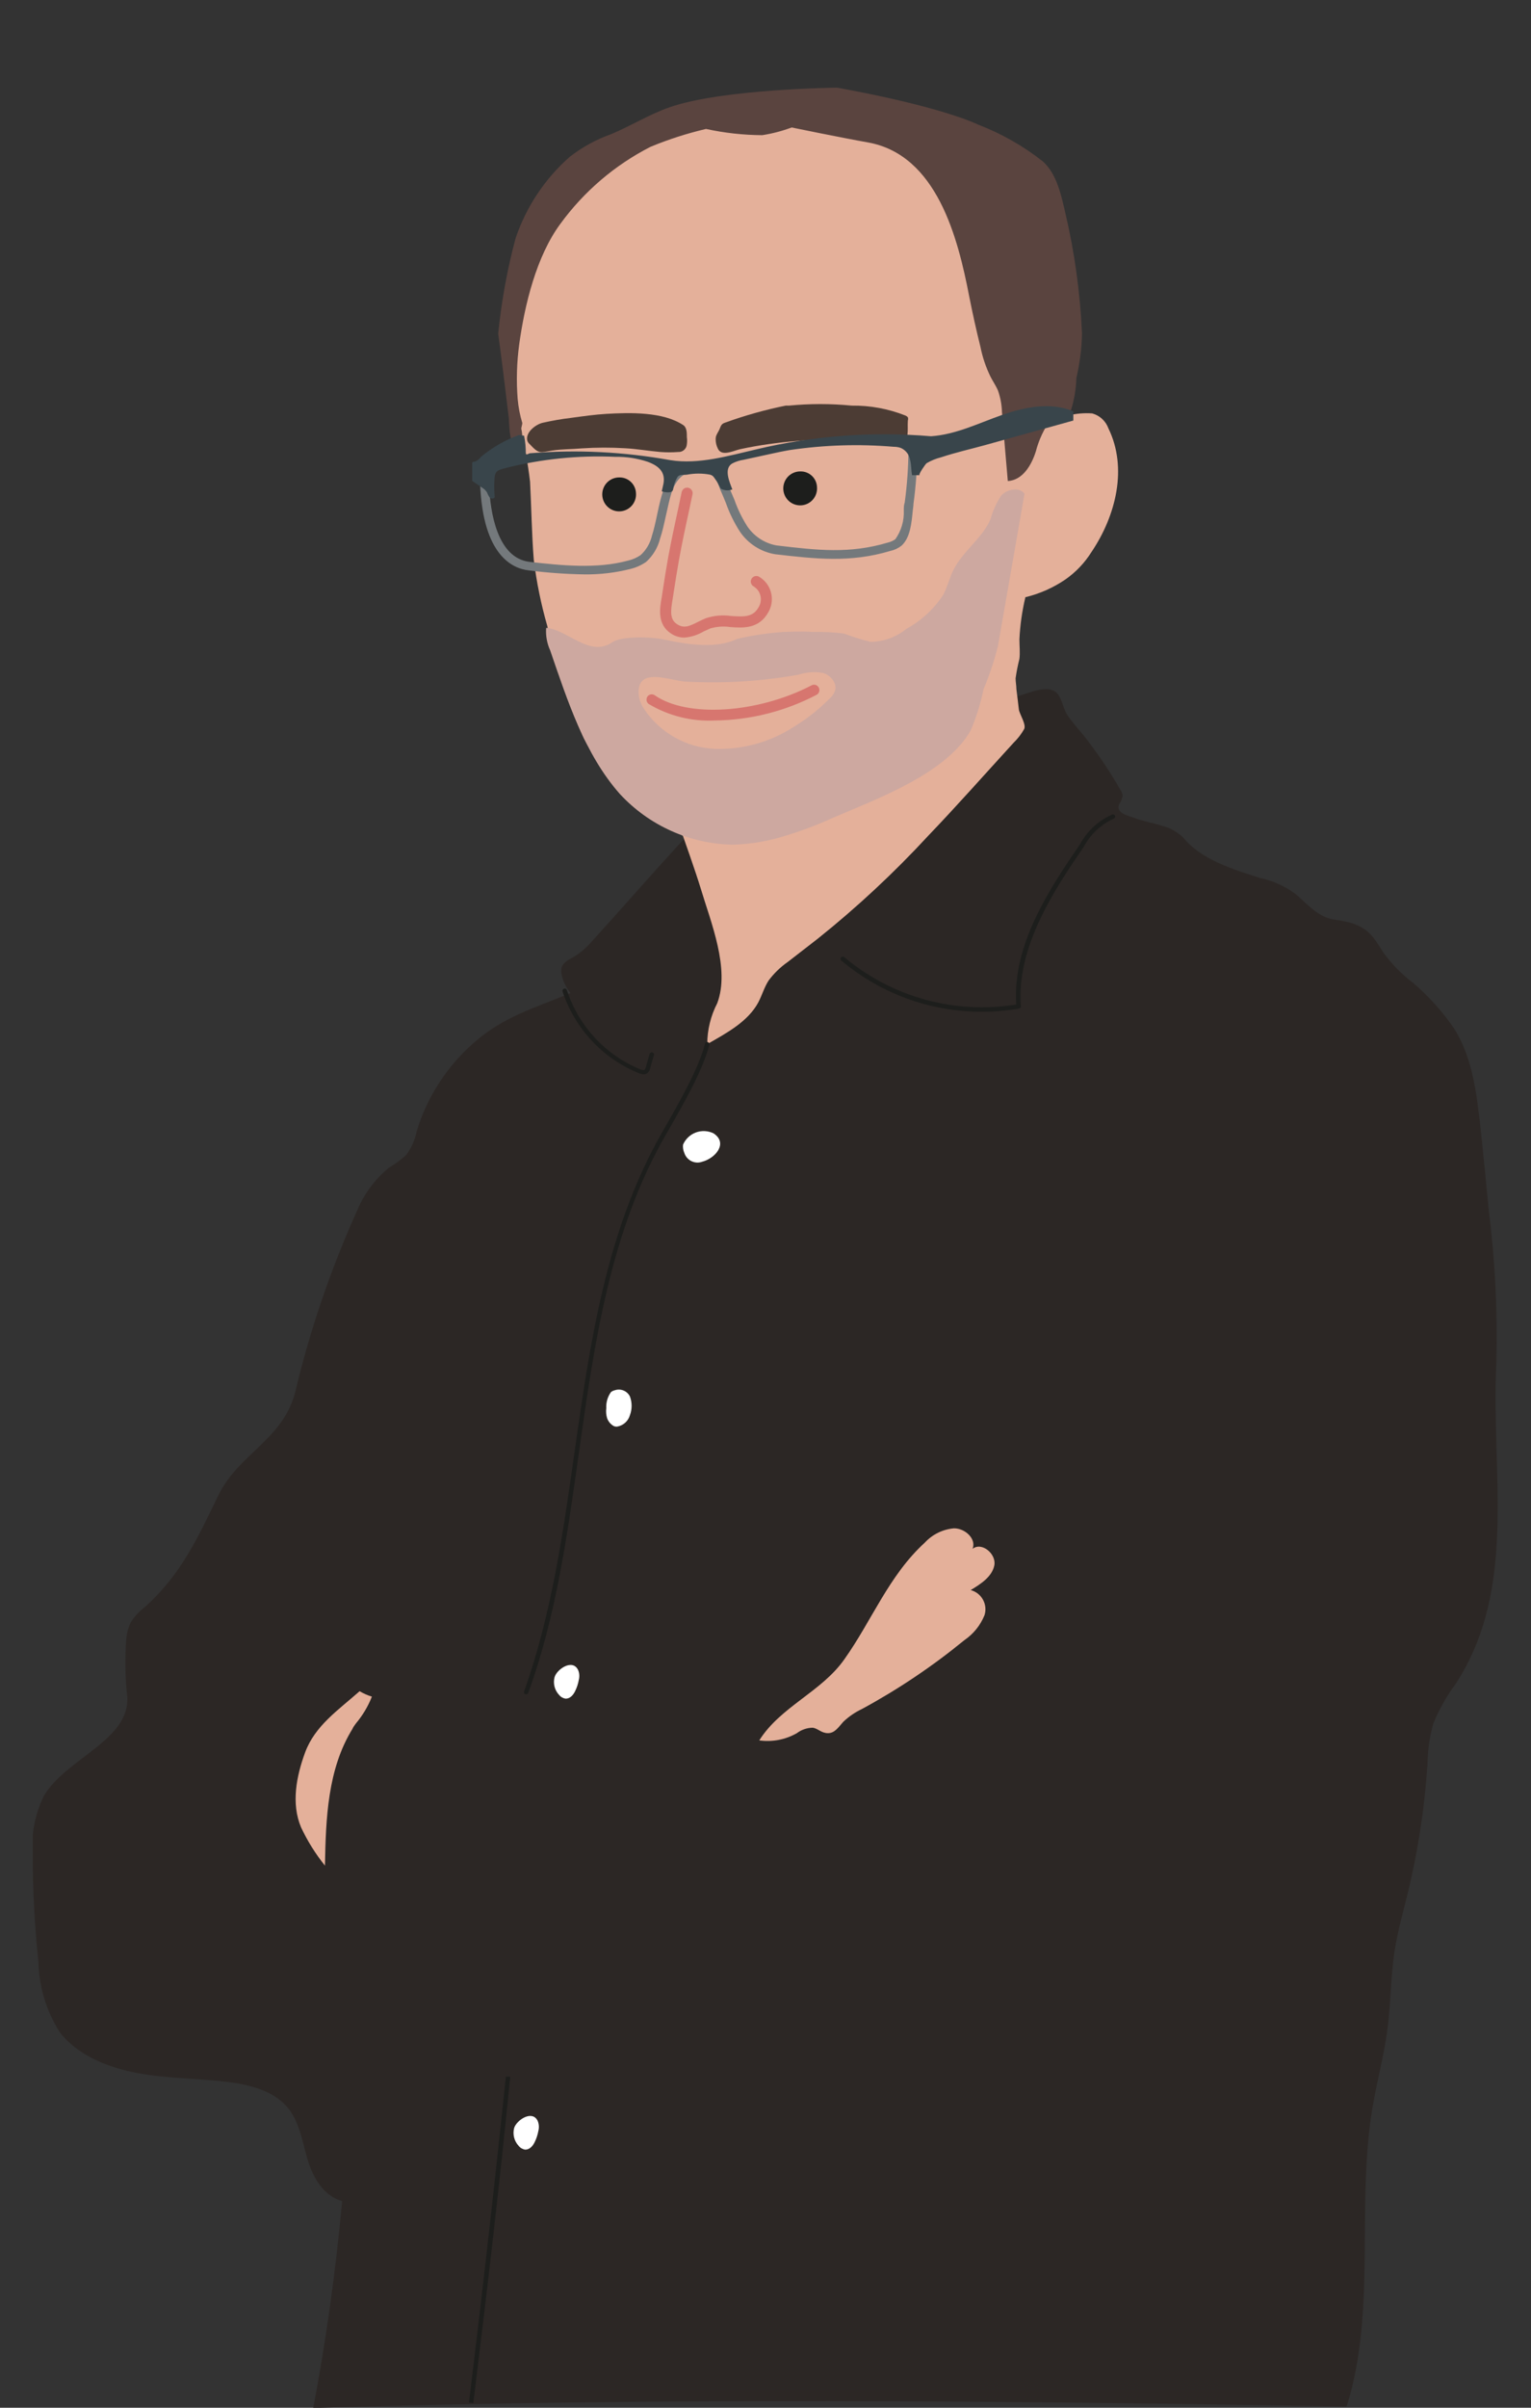 <svg width="280" height="440" viewBox="0 0 280 440" fill="none" xmlns="http://www.w3.org/2000/svg">
<rect x="0" y="0" width="280" height="440" fill="#333333" stroke="none"/>
<g clip-path="url(#clip0_2123_19994)">
<path d="M186.868 126.997L187.323 126.853C188.97 126.315 191.995 125.157 193.375 126.749C194.26 127.782 194.446 129.539 195.229 130.717C196.097 131.914 197.024 133.066 198.007 134.169C200.544 137.371 202.842 140.757 204.883 144.298C205.122 144.626 205.271 145.011 205.316 145.414C205.22 145.962 205.01 146.483 204.698 146.943C203.978 148.576 206.202 149.011 207.314 149.424C208.941 150.065 210.689 150.333 212.357 150.87C213.914 151.226 215.341 152.014 216.474 153.144C219.707 157.092 225.493 158.87 230.352 160.42C232.757 160.928 235.026 161.951 237.003 163.417C238.959 165.092 241.017 167.551 243.796 168.006C247.255 168.502 249.581 169.101 251.537 171.83C252.031 172.532 252.506 173.277 252.959 174.021C254.514 176.169 256.38 178.071 258.496 179.664C261.348 182.112 263.869 184.926 265.991 188.034C269.491 193.657 270.108 200.437 270.849 206.803C271.343 211.612 271.824 216.435 272.29 221.272C273.438 230.422 273.899 239.646 273.67 248.866C272.64 269.391 277.644 290.082 266.259 307.672C264.588 309.914 263.204 312.359 262.141 314.948C261.464 317.357 261.103 319.844 261.069 322.347C260.548 330.384 259.323 338.359 257.406 346.18C256.562 349.611 255.593 353.021 255.058 356.515C254.317 361.269 254.379 366.105 253.741 370.88C253.103 375.654 251.868 380.16 251.065 384.832C247.935 403.021 251.846 422.038 246.288 439.772C182.669 438.718 120.884 438.118 57.286 440.041C59.674 427.535 61.402 414.907 62.576 402.237C59.055 401.265 57.141 397.73 56.194 394.444C55.247 391.158 54.733 387.54 52.406 384.914C49.771 381.959 45.447 380.925 41.37 380.429C35.852 379.789 30.252 379.83 24.899 378.796C19.546 377.763 13.987 375.49 10.837 371.232C8.46 367.442 7.145 363.079 7.029 358.602C6.35 352.175 6 345.718 5.98 339.255C5.636 335.436 6.349 331.595 8.038 328.155C12.156 321.293 23.583 318.089 23.295 310.235C22.887 306.687 22.817 303.109 23.088 299.549C23.184 298.482 23.463 297.44 23.912 296.468C24.595 295.402 25.46 294.465 26.465 293.699C33.157 287.725 36.202 280.925 39.928 273.277C43.655 265.629 51.685 263.149 53.97 254.489C56.664 243.129 60.435 232.055 65.232 221.417C66.51 218.26 68.565 215.479 71.203 213.335C72.322 212.689 73.364 211.92 74.311 211.041C75.266 209.741 75.921 208.244 76.228 206.659C78.122 200.48 81.686 194.949 86.522 190.681C91.895 185.844 97.803 184.19 104.35 181.482C103.571 180.548 103.022 179.444 102.745 178.258C102.601 177.758 102.601 177.228 102.745 176.729C103.116 175.716 104.309 175.24 105.277 174.662C106.46 173.862 107.527 172.903 108.447 171.809C113.594 166.167 118.598 160.4 123.766 154.757C129.593 148.391 134.265 145.931 142.418 142.499C149.81 139.378 157.263 136.298 164.716 133.342C168.167 131.623 171.819 130.346 175.587 129.539C179.423 129.074 183.202 128.222 186.868 126.997Z" fill="#2C2725"/>
<path d="M194.302 67.282C193.993 59.014 193.025 50.188 188.578 42.975C184.256 36.151 177.975 30.803 170.563 27.638C169.049 26.952 167.48 26.398 165.87 25.984C164.323 25.616 162.755 25.34 161.176 25.157C149.832 23.545 138.693 18.315 127.802 21.622C122.462 23.2 117.326 25.405 112.503 28.195C110.352 29.371 108.349 30.801 106.534 32.453C103.667 35.226 100.966 38.167 98.443 41.259C94.943 46.488 94.488 52.916 93.459 59.138C93.109 62.756 93.235 66.404 93.831 69.99C94.099 72.491 94.366 75.012 94.88 77.493C95.844 80.946 96.532 84.471 96.939 88.034C97.186 92.768 97.248 97.564 97.619 102.276C98.123 106.373 98.949 110.423 100.09 114.388C101.524 121.466 103.769 128.354 106.781 134.914C108.84 139.048 113.184 142.892 116.416 146.302C119.097 148.64 121.931 150.795 124.899 152.752C124.899 152.752 127.246 159.366 128.132 162.301C129.985 168.502 133.545 177.018 131.178 183.322C129.979 185.633 129.351 188.2 129.346 190.805C132.99 188.738 136.8 186.671 138.673 183.198C139.373 181.875 139.764 180.429 140.567 179.189C141.545 177.877 142.725 176.732 144.066 175.798L149.585 171.52C156.77 165.774 163.515 159.493 169.761 152.731C175.114 147.15 180.178 141.404 185.387 135.719C186.139 134.988 186.783 134.153 187.301 133.24C187.734 132.392 186.458 130.531 186.334 129.643C186.19 128.402 186.047 127.163 185.882 125.922C185.882 125.282 185.737 124.62 185.737 123.958C185.909 122.762 186.142 121.576 186.437 120.404C186.581 119.267 186.437 118.006 186.437 116.828C186.563 114.236 186.929 111.662 187.529 109.138C190.131 108.512 192.6 107.419 194.817 105.914C196.749 104.572 198.388 102.849 199.634 100.85C204.143 94.153 206.223 85.471 202.723 78.299C202.484 77.636 202.091 77.04 201.575 76.562C201.059 76.084 200.436 75.736 199.759 75.55C198.287 75.444 196.805 75.57 195.372 75.922C194.953 74.811 194.677 73.651 194.55 72.471C194.303 70.734 194.302 68.997 194.302 67.282Z" fill="#E4B09A"/>
<path d="M95.332 78.319C95.332 78.154 95.559 77.43 95.517 77.286C95.088 75.865 94.807 74.403 94.675 72.925C94.411 69.575 94.507 66.208 94.963 62.879C95.951 55.748 98.072 46.86 102.498 40.886C106.815 34.97 112.457 30.155 118.969 26.831C122.258 25.468 125.652 24.375 129.119 23.565C132.502 24.301 135.951 24.681 139.413 24.702C141.246 24.414 143.047 23.944 144.787 23.297C144.787 23.297 154.051 25.198 158.724 26.025C171.345 28.278 175.195 43.47 177.254 54.156C177.872 57.257 178.551 60.358 179.313 63.396C179.691 65.295 180.314 67.136 181.167 68.873C181.599 69.721 182.155 70.507 182.526 71.395C182.961 72.639 183.203 73.942 183.246 75.26C183.589 79.477 183.947 83.694 184.317 87.91C187.056 87.745 188.66 84.975 189.442 82.494C189.885 80.788 190.579 79.158 191.501 77.658C192.002 76.924 192.639 76.293 193.375 75.798C194.066 75.412 194.851 75.226 195.641 75.26H195.806V75.137C196.444 73.179 196.797 71.139 196.855 69.08C197.484 66.417 197.829 63.693 197.885 60.957C197.554 53.504 196.526 46.1 194.817 38.841C194.096 35.74 193.293 31.771 190.699 29.477C187.152 26.686 183.211 24.444 179.005 22.821C170.893 19.101 153.085 16.021 153.085 16.021C153.085 16.021 132.187 16.228 122.469 19.597C118.681 20.92 115.407 23.007 111.763 24.516C109.043 25.484 106.492 26.88 104.207 28.65C99.666 32.647 96.249 37.772 94.303 43.511C92.764 49.243 91.697 55.091 91.112 60.998C91.112 60.998 91.771 65.835 92.059 68.254C92.347 70.672 92.719 73.71 93.069 76.522C93.069 76.894 93.213 80.18 93.583 80.325C94.028 80.225 94.495 80.307 94.88 80.551C95.266 80.794 95.539 81.181 95.642 81.626C95.478 80.262 95.621 79.621 95.332 78.319Z" fill="#5A443F"/>
<path d="M106.739 104.963C103.393 104.906 100.054 104.665 96.734 104.239C93.646 103.908 88.375 101.428 87.819 88.634H89.446C89.652 93.595 90.928 102.027 96.919 102.689C102.602 103.309 109.045 104.033 114.872 102.442C115.698 102.255 116.481 101.911 117.178 101.428C118.206 100.479 118.924 99.24 119.237 97.874C119.566 96.902 119.917 95.331 120.246 93.74C120.576 92.148 120.966 90.577 121.316 89.606C122.428 86.299 124.426 84.624 127.267 84.624C131.611 84.624 132.351 86.525 133.072 88.386C133.175 88.675 133.298 88.964 133.422 89.254C133.73 89.936 134.02 90.68 134.308 91.32C134.903 93.018 135.69 94.642 136.655 96.158C137.266 97.07 138.053 97.851 138.969 98.454C139.884 99.057 140.91 99.471 141.987 99.671C149.481 100.56 155.391 101.242 162.37 99.154C162.866 99.04 163.334 98.83 163.749 98.535C164.831 97.006 165.375 95.158 165.293 93.285C165.293 92.788 165.294 92.293 165.458 91.859C165.9 88.632 166.128 85.38 166.138 82.123H167.764C167.747 85.449 167.512 88.77 167.063 92.065C167.063 92.458 166.961 92.933 166.92 93.429C166.714 95.496 166.488 98.287 164.861 99.734C164.256 100.204 163.552 100.529 162.802 100.685C155.493 102.876 149.132 102.131 141.762 101.284C140.465 101.068 139.224 100.591 138.116 99.88C137.009 99.17 136.055 98.241 135.316 97.15C134.266 95.519 133.41 93.771 132.764 91.941C132.476 91.218 132.188 90.536 131.9 89.874C131.758 89.572 131.633 89.261 131.528 88.944C130.869 87.228 130.457 86.194 127.225 86.194C125.166 86.194 123.703 87.394 122.798 90.081C122.489 91.073 122.14 92.624 121.79 94.215C121.44 95.807 121.089 97.378 120.739 98.349C120.336 100.023 119.439 101.535 118.165 102.689C117.297 103.288 116.328 103.722 115.304 103.971C112.506 104.68 109.625 105.014 106.739 104.963Z" fill="#74797C"/>
<path d="M143.695 74.124H144.292C148.106 73.752 151.947 73.752 155.76 74.124C159.127 74.082 162.469 74.7 165.6 75.942C165.767 76.009 165.916 76.115 166.033 76.252C166.096 76.447 166.096 76.657 166.033 76.852C165.909 78.567 166.404 80.448 164.778 80.986C163.151 81.523 160.825 80.263 159.301 80.242C156.604 80.242 153.927 80.138 151.251 80.242C147.689 80.387 144.147 80.655 140.627 81.151C138.856 81.399 137.107 81.71 135.377 82.082C134.101 82.371 131.918 83.528 131.259 81.916C131.013 81.415 130.887 80.863 130.889 80.305C130.878 80.05 130.92 79.796 131.012 79.56C131.133 79.29 131.271 79.028 131.424 78.774C131.877 77.968 131.733 77.493 132.701 77.204C136.286 75.909 139.96 74.879 143.695 74.124Z" fill="#4C3C34"/>
<path d="M114.336 81.916C116.395 82.02 118.639 82.413 120.78 82.599C121.856 82.681 122.937 82.681 124.013 82.599C124.212 82.613 124.411 82.586 124.6 82.522C124.789 82.457 124.964 82.356 125.113 82.223C125.263 82.09 125.384 81.929 125.471 81.749C125.558 81.568 125.607 81.373 125.618 81.172C125.679 80.748 125.679 80.316 125.618 79.891C125.618 79.105 125.619 78.154 124.98 77.7C121.275 75.219 115.181 75.385 110.878 75.633C108.819 75.757 106.615 76.067 104.495 76.356C102.723 76.567 100.965 76.871 99.225 77.266C98.01 77.555 96.032 79.002 96.444 80.552C96.537 80.801 96.695 81.022 96.898 81.193C98.607 83.012 98.71 82.702 101.016 82.33C102.807 82.061 104.619 82.102 106.431 81.936C109.063 81.763 111.703 81.757 114.336 81.916Z" fill="#4C3C34"/>
<path d="M149.42 89.026C149.466 89.648 149.323 90.269 149.012 90.808C148.701 91.348 148.235 91.781 147.675 92.05C147.115 92.319 146.485 92.413 145.871 92.318C145.258 92.224 144.687 91.946 144.233 91.521C143.779 91.096 143.462 90.543 143.326 89.934C143.19 89.326 143.24 88.691 143.469 88.112C143.698 87.532 144.094 87.035 144.609 86.686C145.123 86.336 145.731 86.15 146.352 86.153C146.741 86.139 147.129 86.203 147.494 86.339C147.859 86.476 148.194 86.684 148.479 86.951C148.764 87.218 148.993 87.539 149.155 87.895C149.316 88.251 149.407 88.635 149.42 89.026Z" fill="#1D1E1C"/>
<path d="M116.313 90.122C116.359 90.743 116.217 91.363 115.907 91.902C115.596 92.441 115.131 92.873 114.572 93.143C114.013 93.413 113.386 93.508 112.772 93.416C112.159 93.323 111.589 93.046 111.134 92.623C110.679 92.2 110.362 91.65 110.223 91.043C110.084 90.436 110.13 89.801 110.356 89.221C110.581 88.641 110.976 88.143 111.488 87.791C111.999 87.439 112.605 87.251 113.225 87.249C114.013 87.221 114.781 87.507 115.36 88.045C115.939 88.584 116.281 89.331 116.313 90.122Z" fill="#1D1E1C"/>
<path d="M169.144 281.896C170.538 280.394 172.438 279.466 174.476 279.292C176.535 279.292 178.593 281.235 177.872 283.033C179.601 281.71 182.259 284.025 181.847 286.072C181.435 288.118 179.396 289.462 177.522 290.578C177.995 290.701 178.439 290.919 178.825 291.22C179.211 291.521 179.533 291.897 179.77 292.326C180.007 292.755 180.155 293.229 180.204 293.717C180.253 294.205 180.202 294.698 180.055 295.166C179.307 297.012 178.031 298.594 176.39 299.714C170.554 304.494 164.282 308.708 157.655 312.302C156.391 312.897 155.23 313.693 154.217 314.658C153.414 315.547 152.693 316.725 151.437 316.725C150.181 316.725 149.625 315.857 148.616 315.733C147.575 315.749 146.567 316.097 145.735 316.725C143.651 317.917 141.233 318.382 138.858 318.048C142.77 311.847 150.222 309.201 154.422 303.227C159.425 296.2 162.535 287.932 169.144 281.896Z" fill="#E4B09A"/>
<path d="M64.473 315.919C59.902 323.298 59.593 332.352 59.428 340.93C57.7 338.785 56.234 336.44 55.063 333.944C53.21 329.582 54.22 324.538 55.805 320.239C57.617 315.361 61.817 312.55 65.77 309.057C66.475 309.479 67.228 309.812 68.013 310.049C67.315 311.822 66.334 313.469 65.11 314.927C64.884 315.258 64.596 315.588 64.473 315.919Z" fill="#E4B09A"/>
<path d="M179.663 184.893C170.252 184.929 161.13 181.628 153.907 175.572C153.859 175.539 153.817 175.496 153.786 175.447C153.756 175.397 153.736 175.341 153.728 175.283C153.72 175.225 153.725 175.166 153.742 175.109C153.759 175.053 153.788 175.002 153.827 174.958C153.865 174.914 153.91 174.878 153.963 174.853C154.016 174.829 154.074 174.815 154.132 174.815C154.191 174.814 154.25 174.827 154.303 174.85C154.357 174.874 154.403 174.908 154.442 174.951C158.762 178.558 163.802 181.193 169.222 182.68C174.641 184.167 180.315 184.471 185.861 183.571C185.079 172.513 192.264 161.971 197.535 154.261C198.846 151.851 200.916 149.946 203.422 148.845C203.526 148.813 203.639 148.823 203.736 148.874C203.832 148.924 203.904 149.01 203.937 149.114C203.963 149.215 203.95 149.323 203.9 149.416C203.851 149.508 203.768 149.577 203.669 149.61C201.342 150.675 199.427 152.476 198.214 154.736C192.944 162.426 185.86 172.967 186.704 183.86C186.716 183.963 186.691 184.068 186.629 184.153C186.568 184.237 186.478 184.295 186.376 184.315C184.159 184.693 181.912 184.886 179.663 184.893Z" fill="#1D1E1C"/>
<path d="M117.733 196.324C117.406 196.308 117.085 196.232 116.786 196.097C113.535 194.768 110.61 192.747 108.211 190.175C105.812 187.602 103.995 184.538 102.889 181.193C102.856 181.089 102.867 180.977 102.917 180.88C102.967 180.783 103.055 180.71 103.158 180.676C103.262 180.644 103.373 180.654 103.47 180.705C103.566 180.755 103.64 180.842 103.673 180.946C104.734 184.189 106.482 187.163 108.8 189.661C111.117 192.159 113.948 194.122 117.095 195.415C117.507 195.58 117.837 195.621 117.96 195.415C118.013 195.323 118.055 195.226 118.085 195.125L118.805 192.583C118.842 192.482 118.914 192.398 119.01 192.349C119.105 192.299 119.216 192.287 119.319 192.314C119.418 192.347 119.501 192.417 119.55 192.509C119.6 192.601 119.613 192.708 119.587 192.81L118.867 195.352C118.808 195.593 118.687 195.814 118.517 195.993C118.416 196.099 118.294 196.182 118.159 196.239C118.025 196.296 117.879 196.325 117.733 196.324Z" fill="#1D1E1C"/>
<path d="M128.42 212.301C128.098 212.417 127.757 212.467 127.416 212.447C127.075 212.427 126.741 212.338 126.435 212.185C126.129 212.033 125.859 211.82 125.637 211.56C125.415 211.299 125.248 210.996 125.146 210.668C124.94 210.202 124.861 209.687 124.919 209.18C125.141 208.668 125.464 208.207 125.868 207.824C126.272 207.441 126.748 207.144 127.27 206.951C127.791 206.758 128.345 206.673 128.9 206.701C129.455 206.729 129.999 206.868 130.499 207.113C133.216 208.911 130.829 211.681 128.42 212.301Z" fill="white"/>
<path d="M111.744 254.385C111.127 255.242 110.822 256.286 110.88 257.341C110.804 257.944 110.851 258.557 111.023 259.14C111.23 259.736 111.639 260.24 112.177 260.566C112.288 260.637 112.415 260.68 112.547 260.69C112.675 260.72 112.81 260.72 112.939 260.69C113.47 260.589 113.96 260.342 114.36 259.977C114.76 259.613 115.052 259.144 115.203 258.623C115.615 257.517 115.615 256.298 115.203 255.192C114.958 254.703 114.547 254.319 114.045 254.111C113.542 253.902 112.981 253.882 112.464 254.054C112.203 254.111 111.958 254.225 111.744 254.385Z" fill="white"/>
<path d="M101.427 306.473C101.272 307.048 101.269 307.652 101.417 308.228C101.565 308.805 101.859 309.332 102.272 309.759C102.57 310.126 102.998 310.363 103.466 310.421C104.269 310.421 104.846 309.739 105.175 309.057C105.5 308.405 105.729 307.709 105.855 306.99C106.011 306.393 105.969 305.761 105.732 305.192C104.723 303.083 101.88 305.006 101.427 306.473Z" fill="white"/>
<path d="M94.036 388.862C93.881 389.44 93.878 390.048 94.026 390.628C94.174 391.207 94.468 391.738 94.88 392.17C95.178 392.536 95.606 392.773 96.074 392.831C96.877 392.831 97.454 392.149 97.783 391.466C98.106 390.813 98.335 390.117 98.463 389.399C98.62 388.796 98.575 388.158 98.338 387.581C97.329 385.514 94.489 387.436 94.036 388.862Z" fill="white"/>
<path d="M141.925 153.227C139.327 153.905 136.662 154.286 133.979 154.363C130.106 154.285 126.287 153.428 122.75 151.841C119.213 150.254 116.031 147.97 113.391 145.124C106.946 137.869 103.755 127.968 100.625 118.873C100.034 117.58 99.778 116.158 99.883 114.739C103.775 115.008 107.83 120.237 111.989 117.364C113.554 116.269 118.783 116.269 121.769 116.93C125.783 117.819 131.2 118.584 134.823 116.745C137.607 116.105 140.435 115.684 143.284 115.484C143.963 115.484 146.332 115.319 148.721 115.484C150.599 115.445 152.476 115.541 154.34 115.773C155.936 116.376 157.566 116.887 159.22 117.303C161.616 117.268 163.931 116.423 165.789 114.905C168.5 113.424 170.805 111.294 172.5 108.704C173.282 107.257 173.633 105.644 174.374 104.156C176.062 100.745 179.645 98.368 181.147 94.896C181.563 93.369 182.215 91.919 183.082 90.597C184.132 89.378 186.479 88.922 187.364 90.245C185.758 99.505 184.146 108.752 182.527 117.985C181.853 120.711 180.965 123.378 179.871 125.963C179.351 128.562 178.556 131.098 177.502 133.529C172.993 141.383 160.537 145.93 152.302 149.465C148.949 150.996 145.478 152.254 141.925 153.227Z" fill="#CDA8A0"/>
<path d="M86.562 439.153L85.76 439.049C88.19 419.309 90.453 399.281 92.512 379.5H93.316C91.36 399.364 88.992 419.392 86.562 439.153Z" fill="#1D1E1C"/>
<path d="M94.901 79.498C92.367 80.419 90.013 81.776 87.942 83.507C87.663 83.908 87.268 84.211 86.81 84.376C86.645 84.376 86.44 84.375 86.358 84.561C86.336 84.628 86.336 84.701 86.358 84.768C86.358 85.802 86.358 86.835 86.358 87.869L88.127 89.089C88.496 89.306 88.813 89.602 89.054 89.957C89.178 90.283 89.338 90.594 89.528 90.886C89.776 91.155 90.309 91.217 90.453 90.886C90.483 90.799 90.483 90.705 90.453 90.618C90.371 89.489 90.371 88.356 90.453 87.228C90.597 86.029 91.093 85.905 92.39 85.553C98.984 83.872 105.789 83.176 112.586 83.486C114.586 83.452 116.578 83.76 118.475 84.397C120.534 85.162 121.727 86.298 121.336 88.406L121.028 89.791C121.028 89.791 122.84 90.37 123.087 89.502C123.203 88.659 123.491 87.851 123.932 87.125C124.426 86.608 124.96 86.856 125.701 86.732C127.063 86.484 128.457 86.484 129.819 86.732C130.498 86.897 130.581 87.29 130.993 87.827C131.405 88.365 131.589 89.005 131.878 89.336C132.195 89.496 132.542 89.588 132.897 89.606C133.251 89.623 133.605 89.567 133.936 89.44C133.442 88.138 132.289 85.615 133.936 84.685C134.582 84.352 135.277 84.129 135.995 84.024L140.463 83.052C141.78 82.763 143.098 82.474 144.416 82.247C150.713 81.313 157.097 81.112 163.44 81.647C163.881 81.642 164.319 81.712 164.737 81.854C165.181 82.047 165.57 82.349 165.869 82.731C166.167 83.114 166.365 83.565 166.446 84.044C166.672 84.954 166.631 85.905 166.796 86.835H168.197C167.847 86.835 169.268 84.768 169.474 84.644C170.297 84.163 171.183 83.801 172.108 83.569C174.722 82.701 177.46 82.081 180.096 81.358L196.299 76.851V75.178C192.181 73.4 187.344 74.392 183.124 75.88C178.903 77.369 174.785 79.415 170.276 79.725C159.559 78.813 148.765 79.623 138.301 82.123C133.278 83.28 127.781 84.933 122.573 84.086C114.152 82.562 105.571 82.139 97.042 82.825C96.589 82.825 96.59 83.135 96.157 82.991C96.179 81.86 96.075 80.73 95.848 79.622" fill="#39454B"/>
<path d="M96.24 309.615H96.095C96.044 309.599 95.997 309.572 95.956 309.537C95.916 309.502 95.883 309.458 95.86 309.41C95.837 309.361 95.824 309.309 95.822 309.255C95.82 309.202 95.828 309.148 95.848 309.098C100.871 295.063 103.013 279.953 105.072 265.36C107.914 245.414 110.837 224.786 121.131 206.865L121.481 206.244C124.013 201.842 127.843 195.207 128.934 190.722C128.963 190.619 129.031 190.531 129.123 190.477C129.215 190.423 129.325 190.407 129.429 190.432C129.481 190.444 129.53 190.467 129.573 190.499C129.617 190.531 129.653 190.57 129.68 190.617C129.707 190.663 129.724 190.716 129.73 190.769C129.737 190.823 129.732 190.877 129.716 190.929C128.604 195.518 124.733 202.214 122.18 206.658L121.831 207.258C111.536 225.054 108.695 245.6 105.875 265.463C103.816 280.118 101.757 295.249 96.61 309.366C96.58 309.441 96.529 309.504 96.463 309.548C96.397 309.592 96.319 309.616 96.24 309.615Z" fill="#1D1E1C"/>
<path d="M125.125 116.518C124.257 116.512 123.41 116.246 122.694 115.753C120.183 114.099 120.636 111.226 121.028 109.118L121.15 108.311C121.5 105.955 121.852 103.826 122.202 101.842C122.758 98.866 123.395 95.848 124.033 92.933C124.239 91.941 124.465 90.866 124.671 89.915C124.73 89.655 124.888 89.427 125.111 89.281C125.334 89.134 125.604 89.081 125.865 89.13C125.997 89.157 126.122 89.209 126.233 89.286C126.344 89.362 126.44 89.461 126.513 89.574C126.585 89.688 126.636 89.815 126.659 89.948C126.682 90.081 126.677 90.218 126.647 90.35C126.441 91.342 126.216 92.416 126.01 93.367C125.372 96.261 124.734 99.258 124.198 102.213C123.828 104.28 123.499 106.348 123.149 108.621L123.024 109.448C122.633 111.68 122.489 113.189 123.806 114.057C125.124 114.925 126.134 114.409 127.781 113.582C128.214 113.375 128.665 113.148 129.138 112.962C130.612 112.484 132.177 112.349 133.71 112.57C136.284 112.756 137.827 112.756 138.835 110.792C139.158 110.176 139.236 109.459 139.053 108.788C138.869 108.116 138.439 107.54 137.848 107.175C137.731 107.113 137.625 107.027 137.541 106.924C137.456 106.821 137.393 106.703 137.354 106.575C137.314 106.448 137.301 106.313 137.313 106.18C137.326 106.047 137.364 105.918 137.426 105.8C137.488 105.682 137.573 105.578 137.675 105.493C137.778 105.407 137.896 105.343 138.023 105.304C138.15 105.264 138.285 105.25 138.417 105.262C138.55 105.275 138.678 105.314 138.795 105.376C139.861 105.989 140.646 106.994 140.985 108.179C141.323 109.364 141.187 110.635 140.607 111.722C138.898 114.967 135.953 114.761 133.586 114.595C132.354 114.408 131.096 114.493 129.9 114.843L128.666 115.402C127.588 116.045 126.376 116.428 125.125 116.518Z" fill="#D7766F"/>
<path d="M116.889 127.472C117.051 128.211 117.35 128.913 117.774 129.539C119.209 131.689 121.126 133.472 123.372 134.743C125.617 136.014 128.129 136.737 130.704 136.856C135.891 137.02 141.001 135.577 145.341 132.722C147.64 131.314 149.762 129.635 151.663 127.72C152.12 127.34 152.474 126.849 152.692 126.294C153.186 124.889 151.91 123.358 150.468 122.966C148.988 122.715 147.468 122.829 146.041 123.297C139.365 124.489 132.577 124.919 125.804 124.578C123.046 124.661 115.922 121.25 116.889 127.472Z" fill="#E4B09A"/>
<path d="M130.705 131.668C126.475 131.87 122.279 130.821 118.639 128.65C118.432 128.497 118.293 128.269 118.251 128.015C118.209 127.76 118.265 127.499 118.412 127.287C118.561 127.08 118.785 126.94 119.035 126.897C119.285 126.855 119.543 126.913 119.751 127.059C125.68 131.193 138.547 130.387 148.43 125.24C148.659 125.119 148.927 125.095 149.174 125.172C149.421 125.25 149.629 125.424 149.749 125.654C149.869 125.884 149.892 126.153 149.815 126.401C149.738 126.649 149.566 126.855 149.337 126.976C143.579 129.988 137.196 131.595 130.705 131.668Z" fill="#D7766F"/>
</g>
<defs>
<clipPath id="clip0_2123_19994">
<rect width="268" height="424" fill="white" transform="translate(6 16)"/>
</clipPath>
</defs>
</svg>
